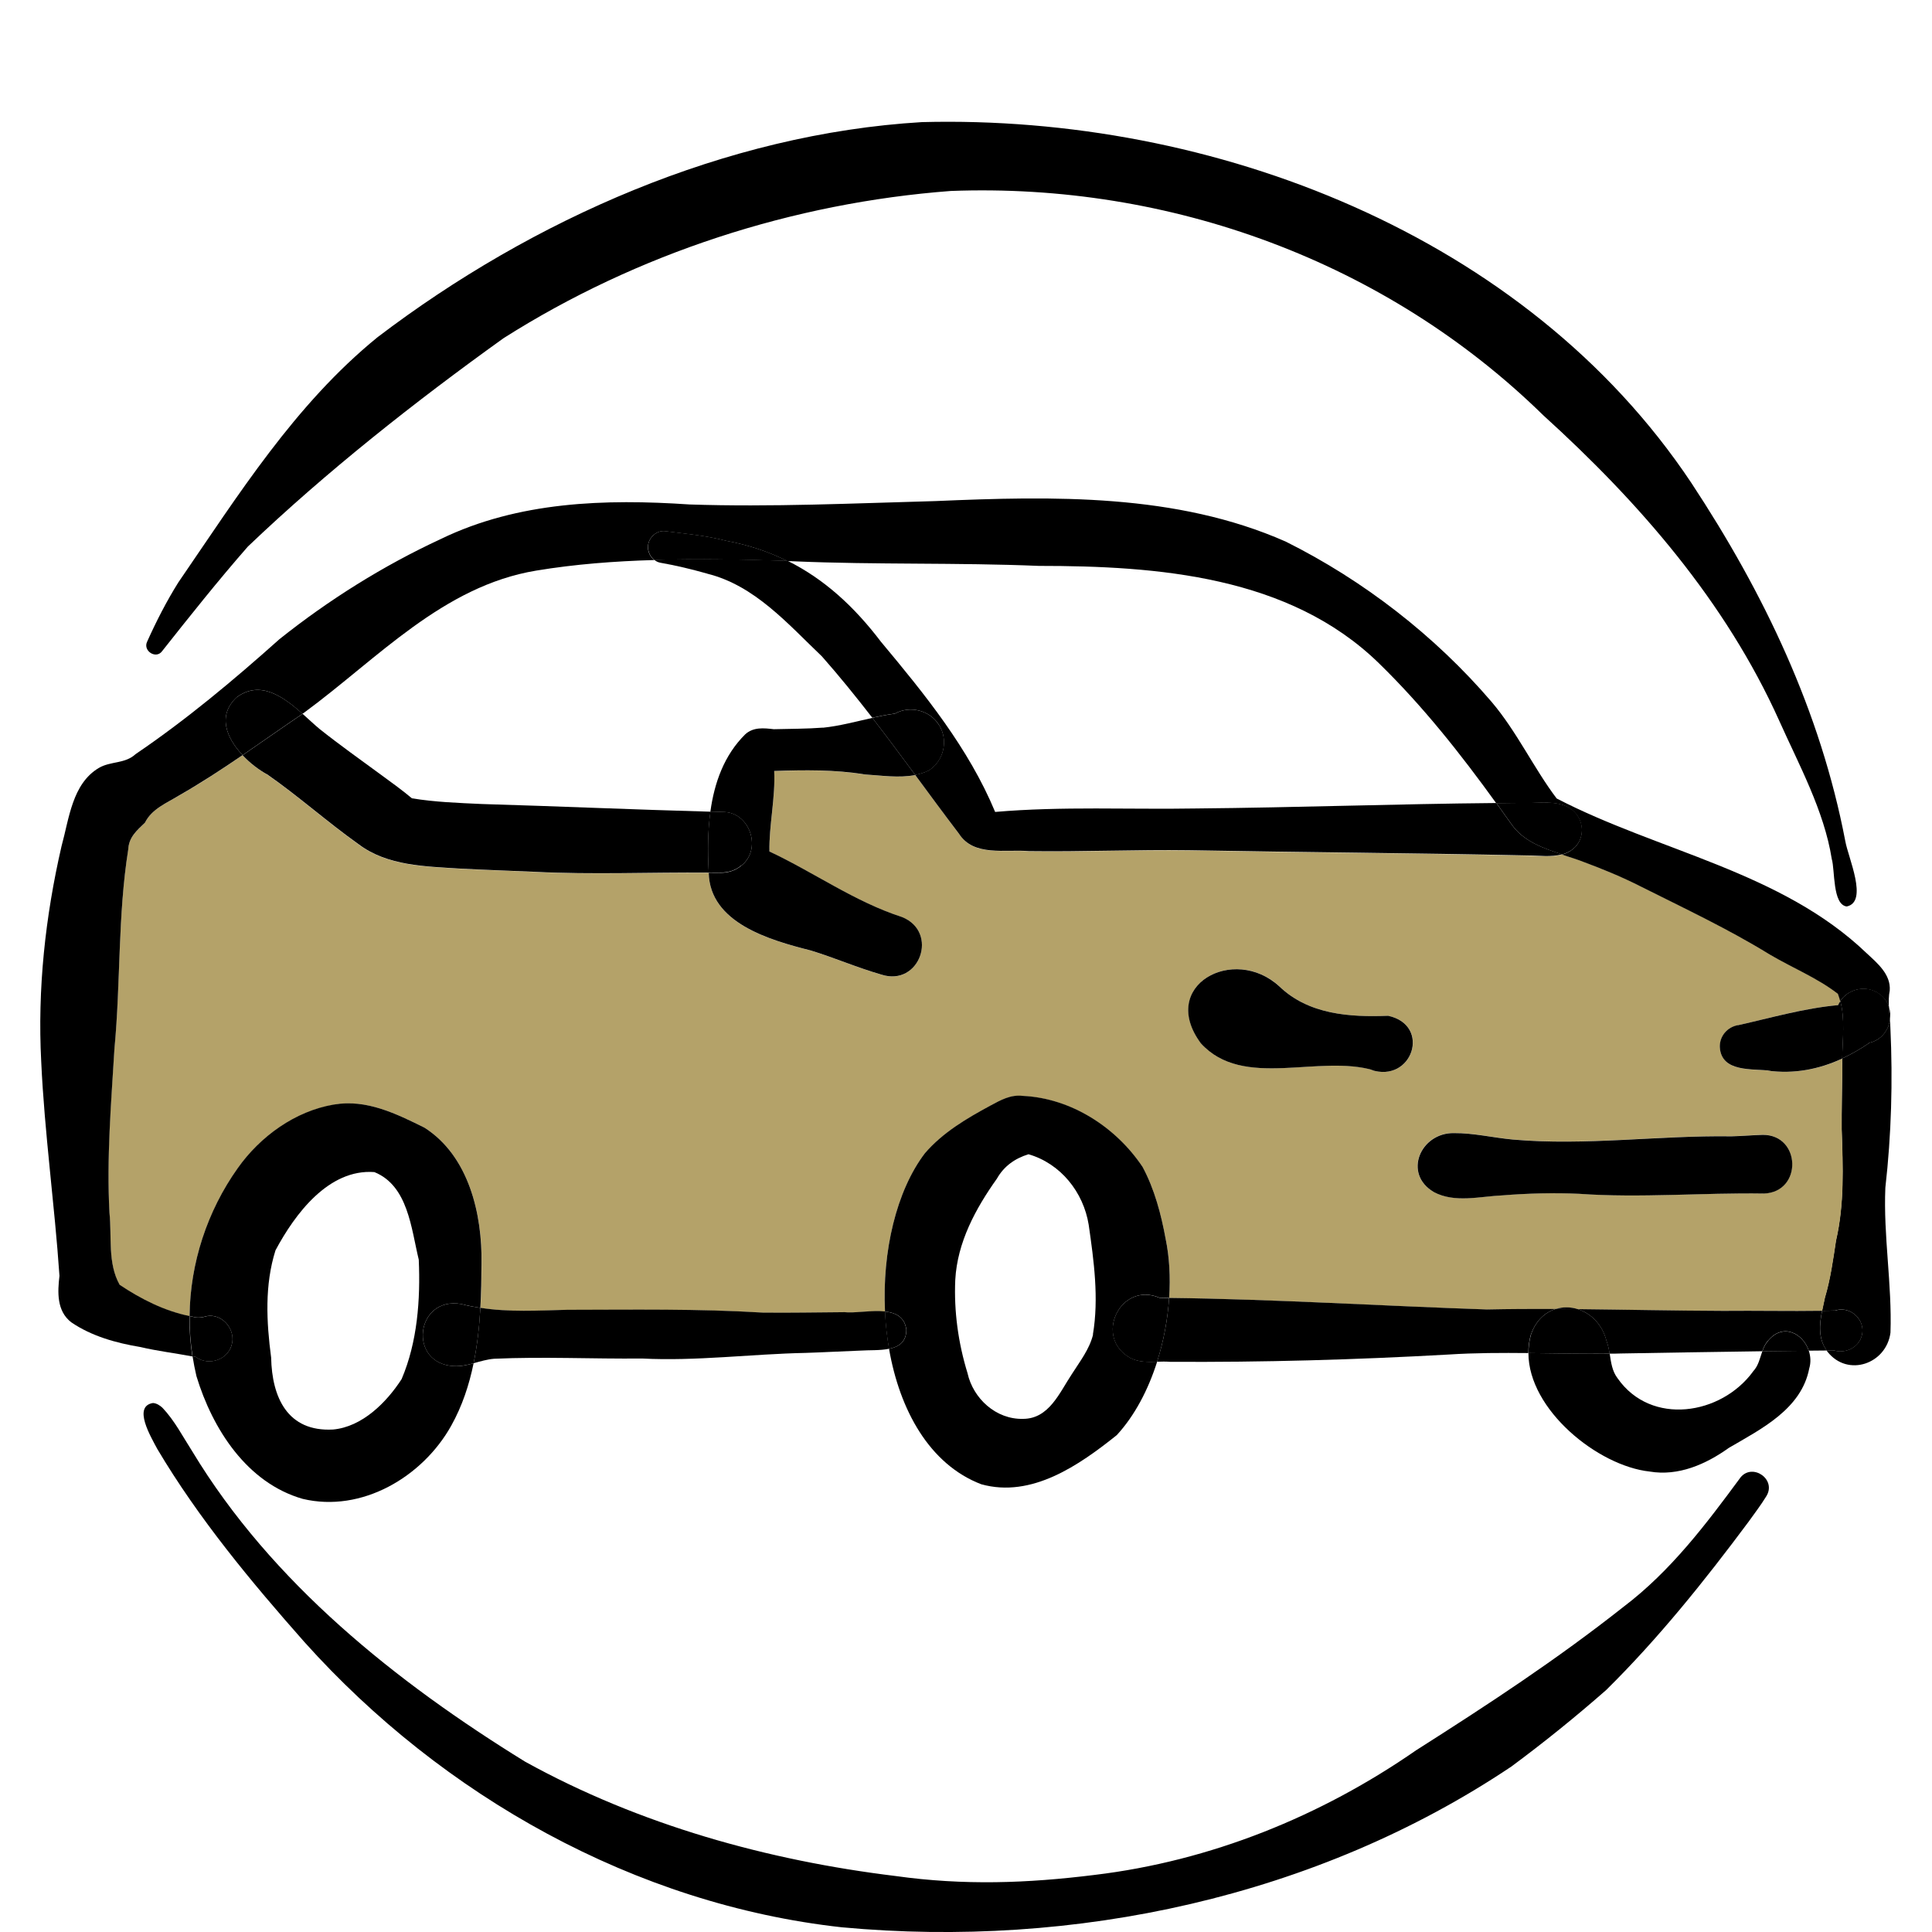 <?xml version="1.0" encoding="UTF-8"?>
<svg id="PEN" xmlns="http://www.w3.org/2000/svg" viewBox="0 0 234 234">
  <defs>
    <style>
      .cls-1, .cls-2 {
        stroke-width: 0px;
      }

      .cls-2 {
        fill: #b4a269;
      }
    </style>
  </defs>
  <path class="cls-1" d="M226.43,126.3c-1.07.74-2.17,1.37-3.31,1.9,0,.4,0,.81,0,1.2-.02,2.46-.08,4.93-.07,7.39.15,4.52.34,9.03-.69,13.47-.35,2.32-.67,4.65-1.34,6.9-.11.51-.23,1.05-.34,1.59.53,0,1.06,0,1.59-.02,1.55-.53,3.23.69,3.3,2.29.08,1.84-1.73,3.02-3.43,2.54-.3,0-.6,0-.9.01.04.05.06.1.1.15,2.47,3.13,7.15,1.46,7.63-2.32.2-5.84-.87-11.69-.62-17.55.73-6.42.91-12.9.61-19.36,0-.28-.03-.6-.06-.95-.19,1.27-1.06,2.44-2.48,2.76Z"/>
  <path class="cls-1" d="M225.58,161.03c-.07-1.6-1.75-2.83-3.3-2.29-.53.01-1.06.02-1.59.02-.33,1.66-.47,3.39.56,4.82.3,0,.6,0,.9-.01,1.7.48,3.5-.7,3.43-2.54Z"/>
  <path class="cls-1" d="M214.18,162.36c-.35.38-.56.83-.73,1.31,1.88-.02,3.76-.05,5.63-.06-.69-2.08-3.1-3.41-4.91-1.24Z"/>
  <path class="cls-1" d="M228.79,121.96c.03.55.08,1.09.12,1.58.08-.53.04-1.07-.12-1.58Z"/>
  <path class="cls-1" d="M227.31,120.17c-1.5-.87-3.49-.34-4.42,1.07.59,2.22.27,4.63.23,6.96,1.14-.53,2.24-1.16,3.31-1.9,1.42-.32,2.29-1.49,2.48-2.76-.04-.49-.09-1.03-.12-1.58-.23-.73-.71-1.38-1.48-1.8Z"/>
  <g>
    <path class="cls-2" d="M40.45,133.79c3.94-.68,7.55,1.1,10.97,2.8,5.39,3.44,7,10.49,6.91,16.51,0,1.76-.04,3.54-.14,5.32,3.47.53,7.01.33,10.52.24,7.9,0,15.8-.14,23.69.34,3.25.04,6.51-.03,9.77-.05,1.32.15,3.38-.26,5.02-.08-.35-7.25,1.36-14.62,4.84-19.18,2.16-2.51,5.05-4.2,7.92-5.76,1.27-.69,2.45-1.35,3.92-1.18,5.85.27,11.3,3.79,14.52,8.61,1.45,2.7,2.25,5.76,2.8,8.76.46,2.18.58,4.61.42,7.09,12.76.15,25.89.99,38.49,1.4,2.78-.06,5.55-.07,8.33-.06.87-.27,1.79-.25,2.67.02,5.89.06,11.77.19,17.63.21,3.99-.04,7.98.05,11.97-.01.11-.54.23-1.07.34-1.59.67-2.25.99-4.59,1.34-6.9,1.03-4.45.84-8.95.69-13.47-.02-2.46.04-4.93.07-7.39-.02-.4-.02-.8,0-1.2-2.81,1.3-5.84,1.89-9.05,1.46,0,0,.42.02.42.02-2.23-.29-6.04.25-6.2-2.89-.03-1.31.94-2.42,2.21-2.64,4.03-.9,7.98-2.07,12.12-2.43.07-.18.17-.33.27-.49-.08-.3-.16-.59-.28-.89-2.53-1.95-5.53-3.16-8.27-4.77-5.03-3.11-10.38-5.6-15.65-8.25-2.25-1.14-4.57-2.09-6.93-2.97-.82-.32-1.69-.59-2.57-.87-1.32.37-2.84.15-4.2.14-13.81-.3-27.25-.38-40.94-.63-6.45-.09-12.98.19-19.41.11-2.84-.27-6.69.7-8.49-2.11-1.82-2.39-3.56-4.77-5.31-7.13-1.97.39-4.13.05-6.11-.07-3.63-.6-7.32-.53-10.98-.42.16,3.21-.63,6.61-.58,9.75,5.42,2.54,10.3,6.08,16.06,7.94,4.51,1.79,2.14,8.48-2.5,6.97.02,0,.04.01.06.02l-.06-.02s0,0,0,0c-2.9-.83-5.67-2.04-8.55-2.92-4.93-1.25-12.23-3.3-12.36-9.42-7.03-.06-14.06.26-21.1-.1-3.02-.13-6.05-.23-9.07-.39-4.16-.27-8.75-.32-12.22-2.93-3.81-2.7-7.29-5.84-11.13-8.5-.98-.54-2.05-1.36-2.95-2.31-2.52,1.72-5.06,3.39-7.72,4.9-1.54.93-3.27,1.6-4.11,3.29-1,.96-1.95,1.75-2.02,3.25-1.26,7.97-.91,16.11-1.67,24.14-.41,6.61-.97,13.25-.6,19.88.3,2.9-.24,6.07,1.23,8.69,2.57,1.72,5.44,3.19,8.48,3.79.06-6.37,2.13-12.7,5.83-17.9,2.72-3.85,6.96-6.92,11.65-7.71ZM176.08,137.23c2.39-.02,4.77.56,7.14.78,8.81.78,17.65-.52,26.48-.39,1.27-.03,2.53-.14,3.79-.18,4.65-.01,4.83,6.92.16,7.11-7.45-.12-14.98.56-22.42.03-3.08-.12-6.18-.06-9.25.19-2.76.12-5.78.96-8.35-.41-3.75-2.21-1.59-7.19,2.44-7.13ZM154.96,119.47c3.55,3.42,8.53,3.74,13.18,3.56,5.27,1.13,2.93,8.24-2.1,6.54,0,0,.45.08.44.08-6.73-2.04-15.89,2.37-21.03-3.3-5.16-7.01,4-11.95,9.51-6.89Z"/>
    <path class="cls-1" d="M22.97,159.4c-3.04-.61-5.91-2.07-8.48-3.79-1.47-2.62-.93-5.79-1.23-8.69-.36-6.63.2-13.26.6-19.88.76-8.02.4-16.17,1.67-24.14.07-1.5,1.02-2.29,2.02-3.25.84-1.68,2.58-2.35,4.11-3.29,2.65-1.51,5.2-3.18,7.72-4.9-1.95-2.07-3.09-4.81-.7-7.02,2.85-2.09,5.62-.07,7.96,2.01.08-.05.16-.11.23-.16,8.84-6.49,16.76-15.31,28.08-17.18,4.71-.78,9.49-1.14,14.29-1.28-.51-.4-.82-1.06-.76-1.71.08-1.01,1.05-1.93,2.1-1.78,2.47.32,4.94.53,7.35,1.16,2.73.5,5.2,1.34,7.45,2.46.3,0,.59.02.89.03,9.84.42,19.69.14,29.53.55,14.4,0,30.36,1.21,41.21,11.79,5.29,5.15,9.9,10.98,14.22,16.97,1.32-.01,2.64-.04,3.96-.04,1.91-.04,4.37-.34,5.71,1.33.93,1.16.93,2.91-.12,4-.47.48-1.01.75-1.6.92.87.28,1.75.55,2.57.87,2.37.88,4.68,1.83,6.93,2.97,5.27,2.65,10.62,5.15,15.65,8.25,2.74,1.62,5.74,2.82,8.27,4.77.11.29.2.59.28.89.92-1.41,2.91-1.94,4.42-1.07.77.41,1.25,1.07,1.48,1.8-.03-.7-.03-1.4.1-2.01.15-1.97-1.5-3.32-2.81-4.54-10.32-9.89-25.17-12.32-37.53-18.73-2.76-3.64-4.82-8.1-7.89-11.71-6.85-8-15.5-14.7-24.92-19.4-13.26-5.86-28.23-5.52-42.43-4.91-9.92.27-19.86.74-29.79.41-10.19-.69-20.75-.36-30.11,4.18-6.97,3.23-13.55,7.35-19.56,12.14-5.55,4.96-11.25,9.73-17.42,13.92-1.28,1.19-3.01.83-4.45,1.67-3.24,1.93-3.6,6.16-4.52,9.48-1.97,8.54-2.92,17.32-2.46,26.08.4,8.68,1.62,17.29,2.21,25.96-.23,1.96-.35,4.24,1.42,5.62,2.48,1.69,5.44,2.51,8.38,3,2.07.49,4.21.74,6.3,1.14-.25-1.61-.37-3.24-.35-4.87Z"/>
    <path class="cls-1" d="M55.87,157.94c.77.2,1.54.35,2.31.47.1-1.78.13-3.56.14-5.32.1-6.02-1.52-13.07-6.91-16.51-3.42-1.69-7.02-3.48-10.97-2.8-4.69.79-8.93,3.86-11.65,7.71-3.7,5.2-5.77,11.53-5.83,17.9.12.02.24.06.36.08.6.19,1.15.1,1.74-.07,1.79-.3,3.32,1.43,3.07,3.14-.27,2.08-2.83,3.03-4.46,1.78-.12-.02-.24-.04-.35-.06.13.81.28,1.61.47,2.41,1.94,6.4,6.11,12.93,12.87,14.87,7.15,1.71,14.53-2.66,17.99-8.86,1.33-2.38,2.17-4.93,2.71-7.56-.78.21-1.55.39-2.36.34-5.64-.26-4.69-8.49.87-7.52ZM48.64,167.04c-1.84,2.84-4.78,5.78-8.3,6.1-5.51.3-7.4-3.88-7.5-8.71-.57-4.32-.8-8.8.53-13,2.35-4.39,6.43-9.88,11.97-9.47,4.09,1.65,4.46,6.83,5.38,10.61.21,4.83-.16,9.98-2.08,14.47Z"/>
    <path class="cls-1" d="M28.14,162.55c.25-1.71-1.29-3.45-3.07-3.14-.59.17-1.14.26-1.74.07-.12-.02-.24-.05-.36-.08-.02,1.63.1,3.25.35,4.87.12.02.24.04.35.06,1.63,1.25,4.19.3,4.46-1.78Z"/>
    <path class="cls-1" d="M136.93,164.48c-4.51-2.45-1.26-9.32,3.5-7.31.39,0,.79.01,1.18.02.16-2.48.03-4.91-.42-7.09-.55-3.01-1.35-6.06-2.8-8.76-3.21-4.81-8.66-8.34-14.52-8.61-1.47-.17-2.64.49-3.92,1.18-2.88,1.56-5.76,3.25-7.92,5.76-3.48,4.56-5.19,11.93-4.84,19.18,1.33.14,2.39.67,2.59,2.2,0,1.49-.92,2.08-2.1,2.32,1.28,7.4,4.89,14,11.17,16.4,6.1,1.7,11.86-2.31,16.41-5.95,2.17-2.35,3.81-5.49,4.89-8.89-1.11.03-2.23.06-3.22-.45ZM132.39,161.64c-.44,1.79-1.6,3.26-2.57,4.79-1.5,2.25-2.76,5.42-5.92,5.42-3.25.08-6.03-2.44-6.72-5.55-1.12-3.64-1.65-7.48-1.48-11.29.25-4.54,2.45-8.61,5.04-12.25.86-1.52,2.18-2.45,3.83-2.96,3.9,1.13,6.65,4.59,7.29,8.54.63,4.37,1.25,8.9.51,13.29Z"/>
    <path class="cls-1" d="M102.16,158.93c-3.26.02-6.51.09-9.77.05-7.89-.48-15.78-.35-23.69-.34-3.52.09-7.06.3-10.52-.24-.13,2.26-.37,4.51-.82,6.71.82-.22,1.63-.47,2.48-.54,5.96-.27,11.95.03,17.93-.03,6.48.34,13.29-.55,19.8-.68,2.23-.07,4.46-.2,6.7-.28.98-.07,2.31.01,3.42-.22-.26-1.48-.42-3-.49-4.52-1.65-.18-3.7.24-5.02.08Z"/>
    <path class="cls-1" d="M55.87,157.94c-5.56-.96-6.51,7.27-.87,7.52.81.04,1.58-.14,2.36-.34.45-2.2.7-4.45.82-6.71-.77-.12-1.55-.26-2.31-.47Z"/>
    <path class="cls-1" d="M109.77,161.05c-.2-1.53-1.26-2.05-2.59-2.2.07,1.52.24,3.04.49,4.52,1.17-.24,2.1-.83,2.1-2.32Z"/>
    <path class="cls-1" d="M220.69,158.76c-3.99.06-7.98-.03-11.97.01-5.86-.02-11.74-.15-17.63-.21,1.58.5,2.97,1.83,3.48,3.84.19.5.29,1.02.38,1.55.47,0,.94,0,1.41-.02,5.69-.1,11.39-.19,17.08-.27.17-.48.37-.93.73-1.31,1.8-2.16,4.22-.84,4.91,1.24.73,0,1.45-.02,2.17-.02-1.04-1.43-.9-3.15-.56-4.82Z"/>
    <path class="cls-1" d="M185.44,161.58c.61-1.68,1.73-2.65,2.98-3.04-2.78-.01-5.55,0-8.33.06-12.6-.42-25.74-1.25-38.49-1.4-.17,2.59-.66,5.23-1.46,7.73.53-.02,1.05-.03,1.56.01,11.25.07,22.49-.25,33.72-.88,3.23-.21,6.46-.21,9.69-.18,0-.77.1-1.54.32-2.3Z"/>
    <path class="cls-1" d="M140.42,157.18c-4.76-2.01-8.01,4.86-3.5,7.31.99.51,2.11.48,3.22.45.8-2.5,1.29-5.15,1.46-7.73-.39,0-.79-.01-1.18-.02Z"/>
    <path class="cls-1" d="M188.43,158.54c.89,0,1.78.01,2.67.02-.88-.28-1.8-.29-2.67-.02Z"/>
    <path class="cls-1" d="M212.33,166.11c-3.86,5.29-12.35,6.62-16.4.84-.68-.88-.8-1.94-.97-3-3.28.03-6.56-.04-9.84-.07,0,6.86,8.41,13.67,14.68,14.35,3.49.59,6.82-.88,9.6-2.87,3.92-2.29,8.78-4.69,9.73-9.61.22-.74.17-1.48-.05-2.15-1.88.02-3.76.04-5.63.06-.3.85-.47,1.76-1.12,2.44Z"/>
    <path class="cls-1" d="M194.96,163.95c-.09-.53-.19-1.05-.38-1.55-.51-2.01-1.91-3.34-3.48-3.84-.89,0-1.78-.02-2.67-.02-1.26.39-2.38,1.36-2.98,3.04-.23.76-.32,1.53-.32,2.3,3.28.04,6.56.11,9.84.07Z"/>
    <path class="cls-1" d="M32.33,93.77c3.83,2.66,7.32,5.8,11.13,8.5,3.47,2.61,8.06,2.66,12.22,2.93,3.02.16,6.05.26,9.07.39,7.03.36,14.06.04,21.1.1,0-.1-.02-.19-.02-.29-.12-2.31-.11-4.74.22-7.09-9.23-.25-18.46-.66-27.69-.93-2.83-.13-5.67-.23-8.47-.69-1.15-.97-2.38-1.85-3.59-2.74-2.55-1.87-5.13-3.7-7.61-5.67-.63-.53-1.32-1.18-2.04-1.82-2.44,1.65-4.84,3.35-7.27,5.01.9.96,1.97,1.77,2.95,2.31Z"/>
    <path class="cls-1" d="M28.68,84.44c-2.39,2.21-1.25,4.95.7,7.02,2.43-1.66,4.83-3.37,7.27-5.01-2.35-2.08-5.12-4.09-7.96-2.01Z"/>
    <path class="cls-1" d="M85.65,69.48c5.77,1.43,9.76,6.08,13.9,10.02,2.15,2.43,4.15,4.92,6.1,7.43.9-.2,1.81-.38,2.73-.5,1.83-1.01,4.23-.42,5.35,1.37,1.16,1.85.59,4.37-1.27,5.53-.52.25-1.06.41-1.62.52,1.74,2.36,3.49,4.74,5.31,7.13,1.8,2.82,5.65,1.85,8.49,2.11,6.42.09,12.96-.2,19.41-.11,13.69.25,27.13.33,40.94.63,1.36,0,2.89.24,4.2-.14-2.34-.75-4.7-1.59-6.14-3.66-.6-.85-1.21-1.71-1.82-2.55-12.11.11-24.21.55-36.32.66-8.12.14-16.27-.28-24.38.42-3.21-7.72-8.52-14.25-13.83-20.61-3.25-4.28-6.88-7.6-11.32-9.81-5.37-.17-10.77-.28-16.15-.12.22.18.48.31.77.36,1.91.33,3.78.79,5.64,1.31Z"/>
    <path class="cls-1" d="M189.2,103.49c.58-.17,1.13-.44,1.6-.92,1.05-1.1,1.05-2.84.12-4-1.34-1.67-3.8-1.36-5.71-1.33-1.32,0-2.64.03-3.96.04.61.85,1.22,1.7,1.82,2.55,1.44,2.06,3.8,2.9,6.14,3.66Z"/>
    <path class="cls-1" d="M95.39,67.95c-2.26-1.12-4.72-1.95-7.45-2.46-2.41-.63-4.89-.85-7.35-1.16-1.05-.14-2.02.77-2.1,1.78-.05.65.26,1.31.76,1.71,5.38-.16,10.78-.04,16.15.12Z"/>
    <path class="cls-1" d="M99.67,88.13c-1.98.15-3.97.14-5.95.19-1.2-.14-2.46-.28-3.45.61-2.57,2.54-3.75,5.88-4.23,9.37.56.01,1.12.03,1.67.05,3.19.12,4.59,4.58,2.05,6.52-.74.61-1.62.84-2.44.84-.49,0-.99,0-1.48-.01.12,6.11,7.43,8.17,12.36,9.42,2.88.88,5.65,2.09,8.55,2.92,4.64,1.51,7.01-5.17,2.5-6.97-5.75-1.86-10.64-5.4-16.06-7.94-.06-3.14.74-6.54.58-9.75,3.66-.12,7.35-.18,10.98.42,1.98.12,4.13.46,6.11.07-1.72-2.33-3.44-4.64-5.2-6.92-1.99.44-3.96.98-5.98,1.19Z"/>
    <path class="cls-1" d="M106.81,118.04s-.04-.01-.06-.02c0,0,0,0,0,0l.06.02Z"/>
    <path class="cls-1" d="M89.76,104.86c2.55-1.93,1.14-6.4-2.05-6.52-.56-.01-1.12-.03-1.67-.05-.33,2.36-.33,4.78-.22,7.09,0,.1.01.19.02.29.49,0,.99,0,1.48.01.82,0,1.7-.22,2.44-.84Z"/>
    <path class="cls-1" d="M113.73,87.81c-1.12-1.8-3.52-2.39-5.35-1.37-.92.12-1.83.3-2.73.5,1.76,2.28,3.48,4.59,5.2,6.92.55-.11,1.1-.27,1.62-.52,1.86-1.16,2.43-3.68,1.27-5.53Z"/>
    <path class="cls-1" d="M166.47,129.65s-.44-.08-.44-.08c5.03,1.7,7.37-5.41,2.1-6.54-4.64.18-9.63-.14-13.18-3.56-5.51-5.07-14.68-.12-9.51,6.89,5.14,5.66,14.3,1.26,21.03,3.3Z"/>
    <path class="cls-1" d="M210.51,124.16c-1.28.22-2.24,1.32-2.21,2.64.16,3.14,3.97,2.6,6.2,2.89,0,0-.42-.02-.42-.02,3.21.44,6.24-.16,9.05-1.46.04-2.33.36-4.74-.23-6.96-.1.15-.2.31-.27.49-4.13.37-8.09,1.53-12.12,2.43Z"/>
    <path class="cls-1" d="M173.64,144.37c2.56,1.37,5.59.53,8.35.41,3.08-.25,6.17-.32,9.25-.19,7.43.53,14.96-.15,22.42-.03,4.67-.19,4.49-7.13-.16-7.11-1.27.04-2.53.15-3.79.18-8.83-.13-17.67,1.17-26.48.39-2.38-.22-4.76-.8-7.14-.78-4.04-.06-6.2,4.92-2.44,7.13Z"/>
    <path class="cls-1" d="M36.88,198.89c16.71,18.63,40.06,31.78,65.08,34.54,28.14,2.61,57.48-3.65,81.08-19.46,3.96-2.93,7.81-6.04,11.51-9.29,6.32-6.24,11.92-13.23,17.22-20.35.72-1.01,1.49-2.01,2.14-3.07,1.33-2.06-1.63-4.1-3.09-2.33-4.15,5.63-8.44,11.34-14.2,15.7-8.12,6.41-16.4,11.83-25.1,17.36-11.53,8-24.9,13.42-38.97,15.1-8.13,1.01-15.79,1.29-24.08.13-15.42-1.88-30.98-6.17-44.87-13.85-15.59-9.62-30.7-21.66-40.31-37.58-1.15-1.79-2.14-3.73-3.61-5.28-.31-.29-.71-.55-1.15-.58-2.48.4-.26,4.09.53,5.58,5.01,8.43,11.34,16.05,17.82,23.38Z"/>
    <path class="cls-1" d="M111.66,14.79c-23.73,1.41-47.15,11.76-65.93,26.05-10.03,8.16-16.9,19.17-24.13,29.7-1.44,2.3-2.67,4.71-3.79,7.2-.51,1.1,1.1,2.14,1.83,1.12,3.38-4.27,6.78-8.55,10.38-12.66,9.5-9.07,20.25-17.55,30.97-25.24,16.17-10.26,35.08-16.39,54.16-17.83,26.54-1.01,52.74,8.54,71.77,27.17,11.63,10.55,22.09,22.57,28.58,37,2.35,5.26,5.44,10.89,6.36,16.74.4,1.33.07,5.53,1.81,5.75,2.65-.55.17-5.93-.17-7.91-3.01-15.73-9.83-30.02-18.66-43.41-20.03-30.04-57.97-44.6-93.18-43.68Z"/>
  </g>
</svg>
